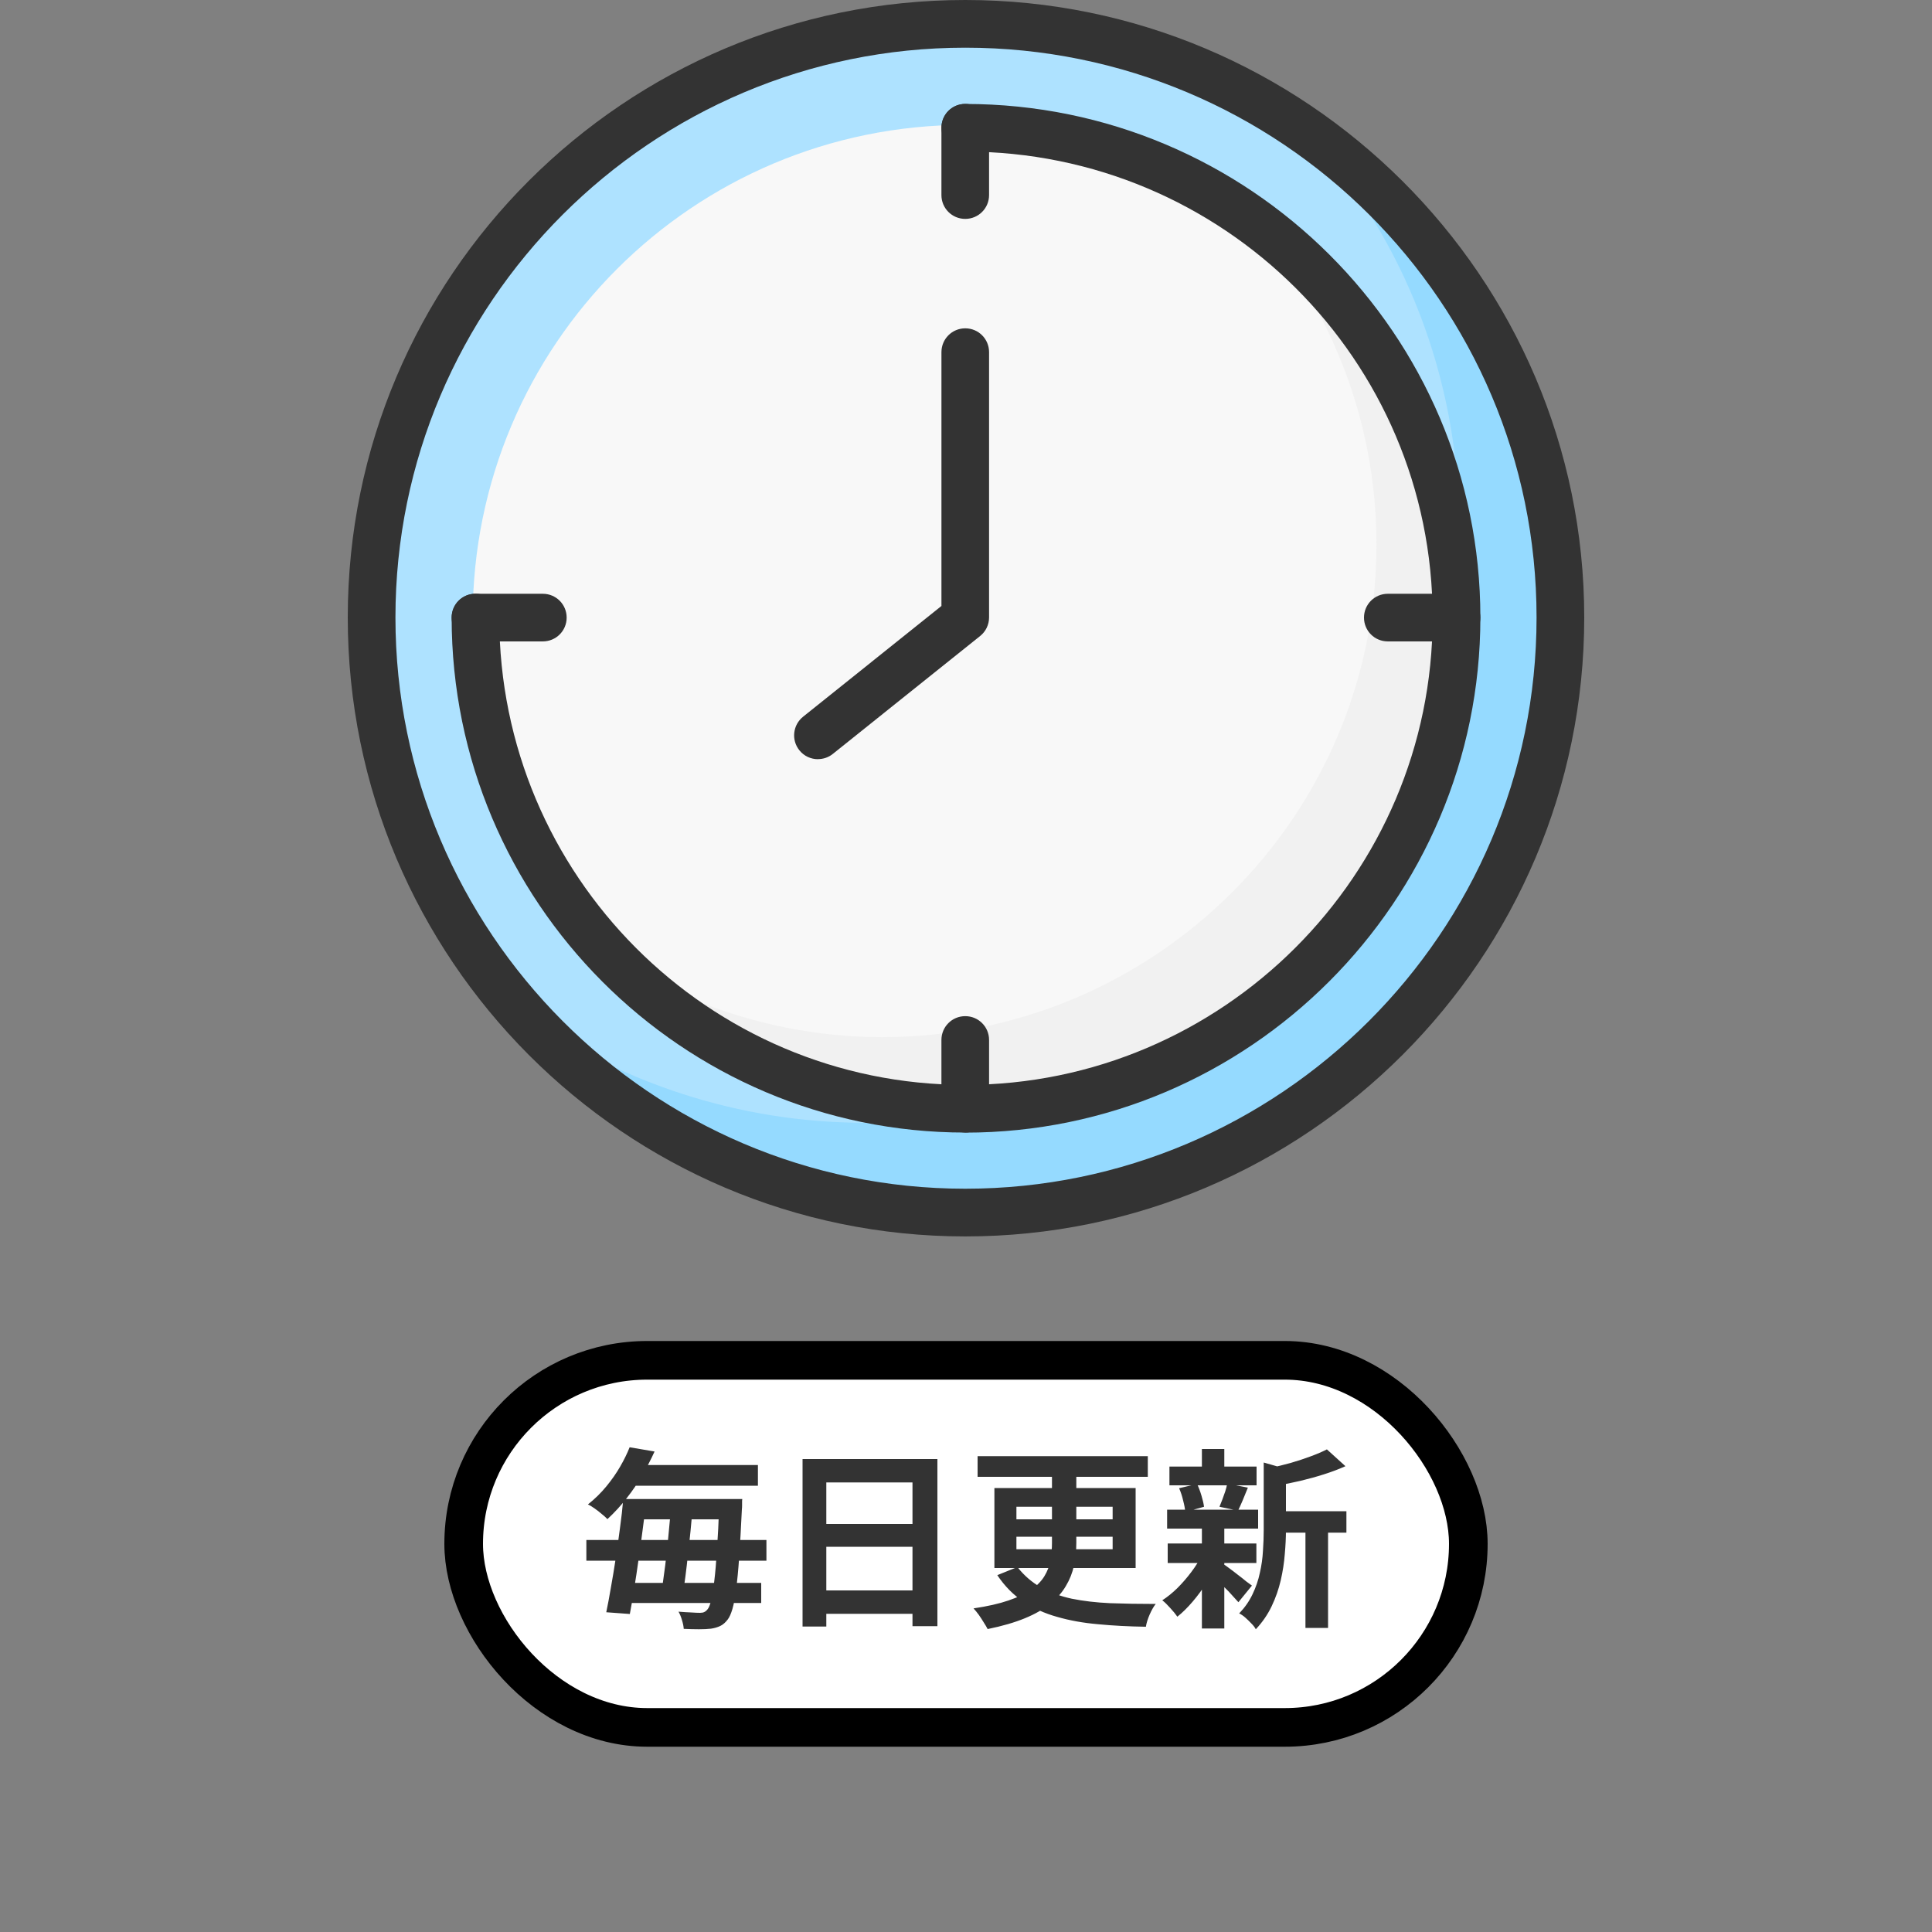 <svg width="100" height="100" viewBox="0 0 100 100" fill="none" xmlns="http://www.w3.org/2000/svg">
<rect x="0" y="0" width="100" height="100" fill="#808080" stroke="none"/>
<g clip-path="url(#clip0_143_353467)">
<path fill-rule="evenodd" clip-rule="evenodd" d="M49.964 1.234C66.962 1.234 80.766 15.038 80.766 31.964C80.766 48.889 66.962 62.766 49.964 62.766C32.965 62.766 19.234 48.962 19.234 31.964C19.234 14.965 33.035 1.234 49.964 1.234Z" fill="#AEE2FF"/>
<path fill-rule="evenodd" clip-rule="evenodd" d="M67.761 6.9C75.605 12.42 80.765 21.647 80.765 31.963C80.765 48.962 66.961 62.766 49.963 62.766C40.882 62.766 32.674 58.772 27.078 52.523C32.091 56.011 38.194 58.116 44.803 58.116C61.801 58.116 75.532 44.385 75.532 27.387C75.532 19.468 72.627 12.35 67.757 6.9H67.761Z" fill="#95DAFF"/>
<path fill-rule="evenodd" clip-rule="evenodd" d="M49.966 6.463C64.06 6.463 75.539 17.869 75.539 31.962C75.539 46.056 64.06 57.535 49.966 57.535C35.872 57.535 24.467 46.056 24.467 31.962C24.467 17.869 35.872 6.463 49.966 6.463Z" fill="#F8F8F8"/>
<path fill-rule="evenodd" clip-rule="evenodd" d="M64.71 11.111C71.249 15.761 75.532 23.39 75.532 31.96C75.532 46.054 64.053 57.533 49.96 57.533C42.405 57.533 35.649 54.192 30.926 49.032C35.14 51.937 40.223 53.682 45.672 53.682C59.766 53.682 71.245 42.277 71.245 28.183C71.245 21.644 68.777 15.688 64.706 11.111H64.71Z" fill="#F1F1F1"/>
<path d="M49.962 63.997C32.337 63.997 18 49.626 18 31.962C18 14.297 32.337 0 49.962 0C67.586 0 82 14.337 82 31.962C82 49.586 67.63 63.997 49.962 63.997ZM49.962 2.468C33.699 2.468 20.468 15.699 20.468 31.962C20.468 48.224 33.699 61.528 49.962 61.528C66.224 61.528 79.532 48.264 79.532 31.962C79.532 15.659 66.267 2.468 49.962 2.468Z" fill="#333333"/>
<path d="M49.962 58.621C35.302 58.621 23.377 46.663 23.377 31.963C23.377 31.28 23.927 30.73 24.61 30.73C25.292 30.73 25.842 31.28 25.842 31.963C25.842 45.304 36.661 56.153 49.959 56.153C63.257 56.153 74.153 45.3 74.153 31.963C74.153 18.625 63.303 7.846 49.962 7.846C49.279 7.846 48.73 7.296 48.73 6.613C48.73 5.93 49.279 5.381 49.962 5.381C64.662 5.381 76.624 17.306 76.624 31.966C76.624 46.626 64.662 58.625 49.962 58.625V58.621Z" fill="#333333"/>
<path d="M49.961 11.33C49.278 11.33 48.728 10.78 48.728 10.097V6.609C48.728 5.927 49.278 5.377 49.961 5.377C50.644 5.377 51.194 5.927 51.194 6.609V10.097C51.194 10.78 50.644 11.33 49.961 11.33Z" fill="#333333"/>
<path d="M49.961 58.618C49.278 58.618 48.728 58.069 48.728 57.386V53.828C48.728 53.145 49.278 52.596 49.961 52.596C50.644 52.596 51.194 53.145 51.194 53.828V57.386C51.194 58.069 50.644 58.618 49.961 58.618Z" fill="#333333"/>
<path d="M28.097 33.199H24.61C23.927 33.199 23.377 32.65 23.377 31.967C23.377 31.284 23.927 30.734 24.61 30.734H28.097C28.78 30.734 29.33 31.284 29.33 31.967C29.33 32.65 28.78 33.199 28.097 33.199Z" fill="#333333"/>
<path d="M75.39 33.199H71.832C71.149 33.199 70.6 32.65 70.6 31.967C70.6 31.284 71.149 30.734 71.832 30.734H75.39C76.073 30.734 76.622 31.284 76.622 31.967C76.622 32.65 76.073 33.199 75.39 33.199Z" fill="#333333"/>
<path d="M42.337 39.296C41.977 39.296 41.617 39.139 41.374 38.833C40.948 38.3 41.035 37.524 41.568 37.097L48.729 31.364V18.227C48.729 17.544 49.279 16.994 49.962 16.994C50.645 16.994 51.194 17.544 51.194 18.227V31.957C51.194 32.334 51.024 32.687 50.731 32.92L43.106 39.023C42.88 39.206 42.607 39.292 42.337 39.292V39.296Z" fill="#333333"/>
</g>
<rect x="24" y="70.41" width="52" height="19" rx="9.5" fill="white"/>
<rect x="24" y="70.41" width="52" height="19" rx="9.5" stroke="black" stroke-width="2"/>
<path d="M32.77 77.59H37.62V78.64H32.77V77.59ZM32.07 81.93H39.4V82.97H32.07V81.93ZM30.35 79.71H39.67V80.78H30.35V79.71ZM32.39 75.83H39.23V76.9H32.39V75.83ZM37.23 77.59H38.42C38.42 77.59 38.417 77.624 38.41 77.69C38.41 77.757 38.41 77.834 38.41 77.92C38.41 78 38.407 78.064 38.4 78.11C38.353 79.09 38.307 79.92 38.26 80.6C38.213 81.273 38.16 81.827 38.1 82.26C38.047 82.694 37.983 83.034 37.91 83.28C37.837 83.527 37.757 83.707 37.67 83.82C37.55 83.98 37.42 84.094 37.28 84.16C37.14 84.227 36.98 84.273 36.8 84.3C36.633 84.32 36.427 84.33 36.18 84.33C35.933 84.33 35.67 84.323 35.39 84.31C35.383 84.183 35.353 84.034 35.3 83.86C35.253 83.694 35.193 83.547 35.12 83.42C35.36 83.44 35.577 83.454 35.77 83.46C35.97 83.474 36.123 83.48 36.23 83.48C36.323 83.48 36.397 83.467 36.45 83.44C36.51 83.413 36.567 83.367 36.62 83.3C36.687 83.227 36.75 83.073 36.81 82.84C36.87 82.6 36.923 82.267 36.97 81.84C37.023 81.413 37.07 80.87 37.11 80.21C37.157 79.55 37.197 78.757 37.23 77.83V77.59ZM32.26 77.59H33.47C33.41 78.077 33.343 78.59 33.27 79.13C33.203 79.663 33.13 80.197 33.05 80.73C32.977 81.263 32.9 81.77 32.82 82.25C32.747 82.73 32.673 83.16 32.6 83.54L31.38 83.45C31.46 83.07 31.54 82.644 31.62 82.17C31.707 81.69 31.79 81.187 31.87 80.66C31.95 80.133 32.023 79.61 32.09 79.09C32.163 78.564 32.22 78.064 32.26 77.59ZM34.72 78.11H35.84C35.813 78.477 35.78 78.86 35.74 79.26C35.7 79.66 35.657 80.057 35.61 80.45C35.57 80.837 35.527 81.21 35.48 81.57C35.433 81.924 35.39 82.24 35.35 82.52H34.22C34.267 82.234 34.313 81.91 34.36 81.55C34.413 81.19 34.46 80.814 34.5 80.42C34.547 80.027 34.587 79.633 34.62 79.24C34.66 78.84 34.693 78.463 34.72 78.11ZM32.59 74.91L33.88 75.13C33.693 75.543 33.48 75.954 33.24 76.36C33.007 76.767 32.74 77.16 32.44 77.54C32.147 77.92 31.813 78.284 31.44 78.63C31.36 78.543 31.26 78.454 31.14 78.36C31.027 78.26 30.907 78.167 30.78 78.08C30.653 77.987 30.537 77.917 30.43 77.87C30.79 77.584 31.107 77.273 31.38 76.94C31.66 76.6 31.9 76.257 32.1 75.91C32.3 75.564 32.463 75.23 32.59 74.91ZM41.54 75.52H48.52V84.17H47.23V76.73H42.77V84.19H41.54V75.52ZM42.38 78.88H47.76V80.06H42.38V78.88ZM42.38 82.32H47.77V83.53H42.38V82.32ZM50.6 75.37H59.41V76.44H50.6V75.37ZM54.45 75.82H55.71V79.86C55.71 80.267 55.67 80.657 55.59 81.03C55.51 81.403 55.37 81.757 55.17 82.09C54.977 82.424 54.707 82.73 54.36 83.01C54.02 83.29 53.583 83.54 53.05 83.76C52.517 83.98 51.873 84.167 51.12 84.32C51.073 84.227 51.007 84.114 50.92 83.98C50.84 83.847 50.753 83.713 50.66 83.58C50.567 83.454 50.477 83.344 50.39 83.25C51.11 83.144 51.713 83.007 52.2 82.84C52.687 82.674 53.08 82.487 53.38 82.28C53.68 82.067 53.907 81.834 54.06 81.58C54.213 81.327 54.317 81.057 54.37 80.77C54.423 80.477 54.45 80.17 54.45 79.85V75.82ZM52.61 79.54V80.19H57.59V79.54H52.61ZM52.61 77.99V78.64H57.59V77.99H52.61ZM51.47 77.02H58.78V81.16H51.47V77.02ZM52.66 81.11C53.013 81.557 53.423 81.91 53.89 82.17C54.363 82.43 54.893 82.624 55.48 82.75C56.073 82.87 56.73 82.947 57.45 82.98C58.177 83.007 58.967 83.02 59.82 83.02C59.713 83.153 59.61 83.334 59.51 83.56C59.41 83.787 59.343 84 59.31 84.2C58.43 84.187 57.607 84.144 56.84 84.07C56.073 84.004 55.367 83.877 54.72 83.69C54.073 83.51 53.49 83.247 52.97 82.9C52.45 82.553 52 82.097 51.62 81.53L52.66 81.11ZM65.95 78.22H69.69V79.33H65.95V78.22ZM60.53 75.91H65.04V76.88H60.53V75.91ZM60.44 79.89H65.03V80.9H60.44V79.89ZM60.41 78.14H65.12V79.12H60.41V78.14ZM67.57 78.71H68.74V84.26H67.57V78.71ZM62.21 75H63.37V76.34H62.21V75ZM62.21 79.06H63.37V84.29H62.21V79.06ZM65.41 75.7L66.81 76.1C66.803 76.187 66.72 76.243 66.56 76.27V79.21C66.56 79.584 66.54 79.993 66.5 80.44C66.467 80.88 66.397 81.334 66.29 81.8C66.183 82.26 66.027 82.707 65.82 83.14C65.613 83.573 65.34 83.97 65 84.33C64.953 84.237 64.877 84.137 64.77 84.03C64.67 83.924 64.563 83.82 64.45 83.72C64.343 83.627 64.24 83.557 64.14 83.51C64.433 83.204 64.663 82.874 64.83 82.52C65.003 82.16 65.13 81.79 65.21 81.41C65.297 81.03 65.35 80.653 65.37 80.28C65.397 79.9 65.41 79.537 65.41 79.19V75.7ZM68.68 75.02L69.64 75.89C69.3 76.043 68.93 76.183 68.53 76.31C68.13 76.437 67.72 76.55 67.3 76.65C66.887 76.743 66.487 76.827 66.1 76.9C66.067 76.773 66.013 76.62 65.94 76.44C65.867 76.26 65.793 76.11 65.72 75.99C66.08 75.91 66.443 75.82 66.81 75.72C67.177 75.614 67.52 75.5 67.84 75.38C68.167 75.26 68.447 75.14 68.68 75.02ZM63.29 80.94C63.363 80.98 63.47 81.053 63.61 81.16C63.757 81.267 63.91 81.383 64.07 81.51C64.23 81.63 64.373 81.743 64.5 81.85C64.633 81.95 64.733 82.023 64.8 82.07L64.1 82.93C64.02 82.837 63.917 82.724 63.79 82.59C63.67 82.45 63.537 82.31 63.39 82.17C63.25 82.03 63.113 81.897 62.98 81.77C62.847 81.644 62.733 81.54 62.64 81.46L63.29 80.94ZM61.03 77.03L61.96 76.81C62.047 76.99 62.123 77.194 62.19 77.42C62.257 77.64 62.3 77.83 62.32 77.99L61.35 78.26C61.337 78.094 61.3 77.897 61.24 77.67C61.187 77.437 61.117 77.224 61.03 77.03ZM63.52 76.79L64.59 77C64.497 77.227 64.407 77.447 64.32 77.66C64.233 77.867 64.153 78.043 64.08 78.19L63.12 77.99C63.167 77.877 63.217 77.75 63.27 77.61C63.323 77.47 63.373 77.33 63.42 77.19C63.467 77.043 63.5 76.91 63.52 76.79ZM62.22 80.47L63.06 80.79C62.9 81.15 62.707 81.513 62.48 81.88C62.253 82.24 62.007 82.577 61.74 82.89C61.473 83.204 61.207 83.467 60.94 83.68C60.853 83.553 60.733 83.407 60.58 83.24C60.427 83.067 60.287 82.93 60.16 82.83C60.42 82.663 60.68 82.454 60.94 82.2C61.2 81.94 61.44 81.663 61.66 81.37C61.887 81.07 62.073 80.77 62.22 80.47Z" fill="#333333"/>
<defs>
<clipPath id="clip0_143_353467">
<rect width="64" height="63.997" fill="white" transform="translate(18)"/>
</clipPath>
</defs>
</svg>
